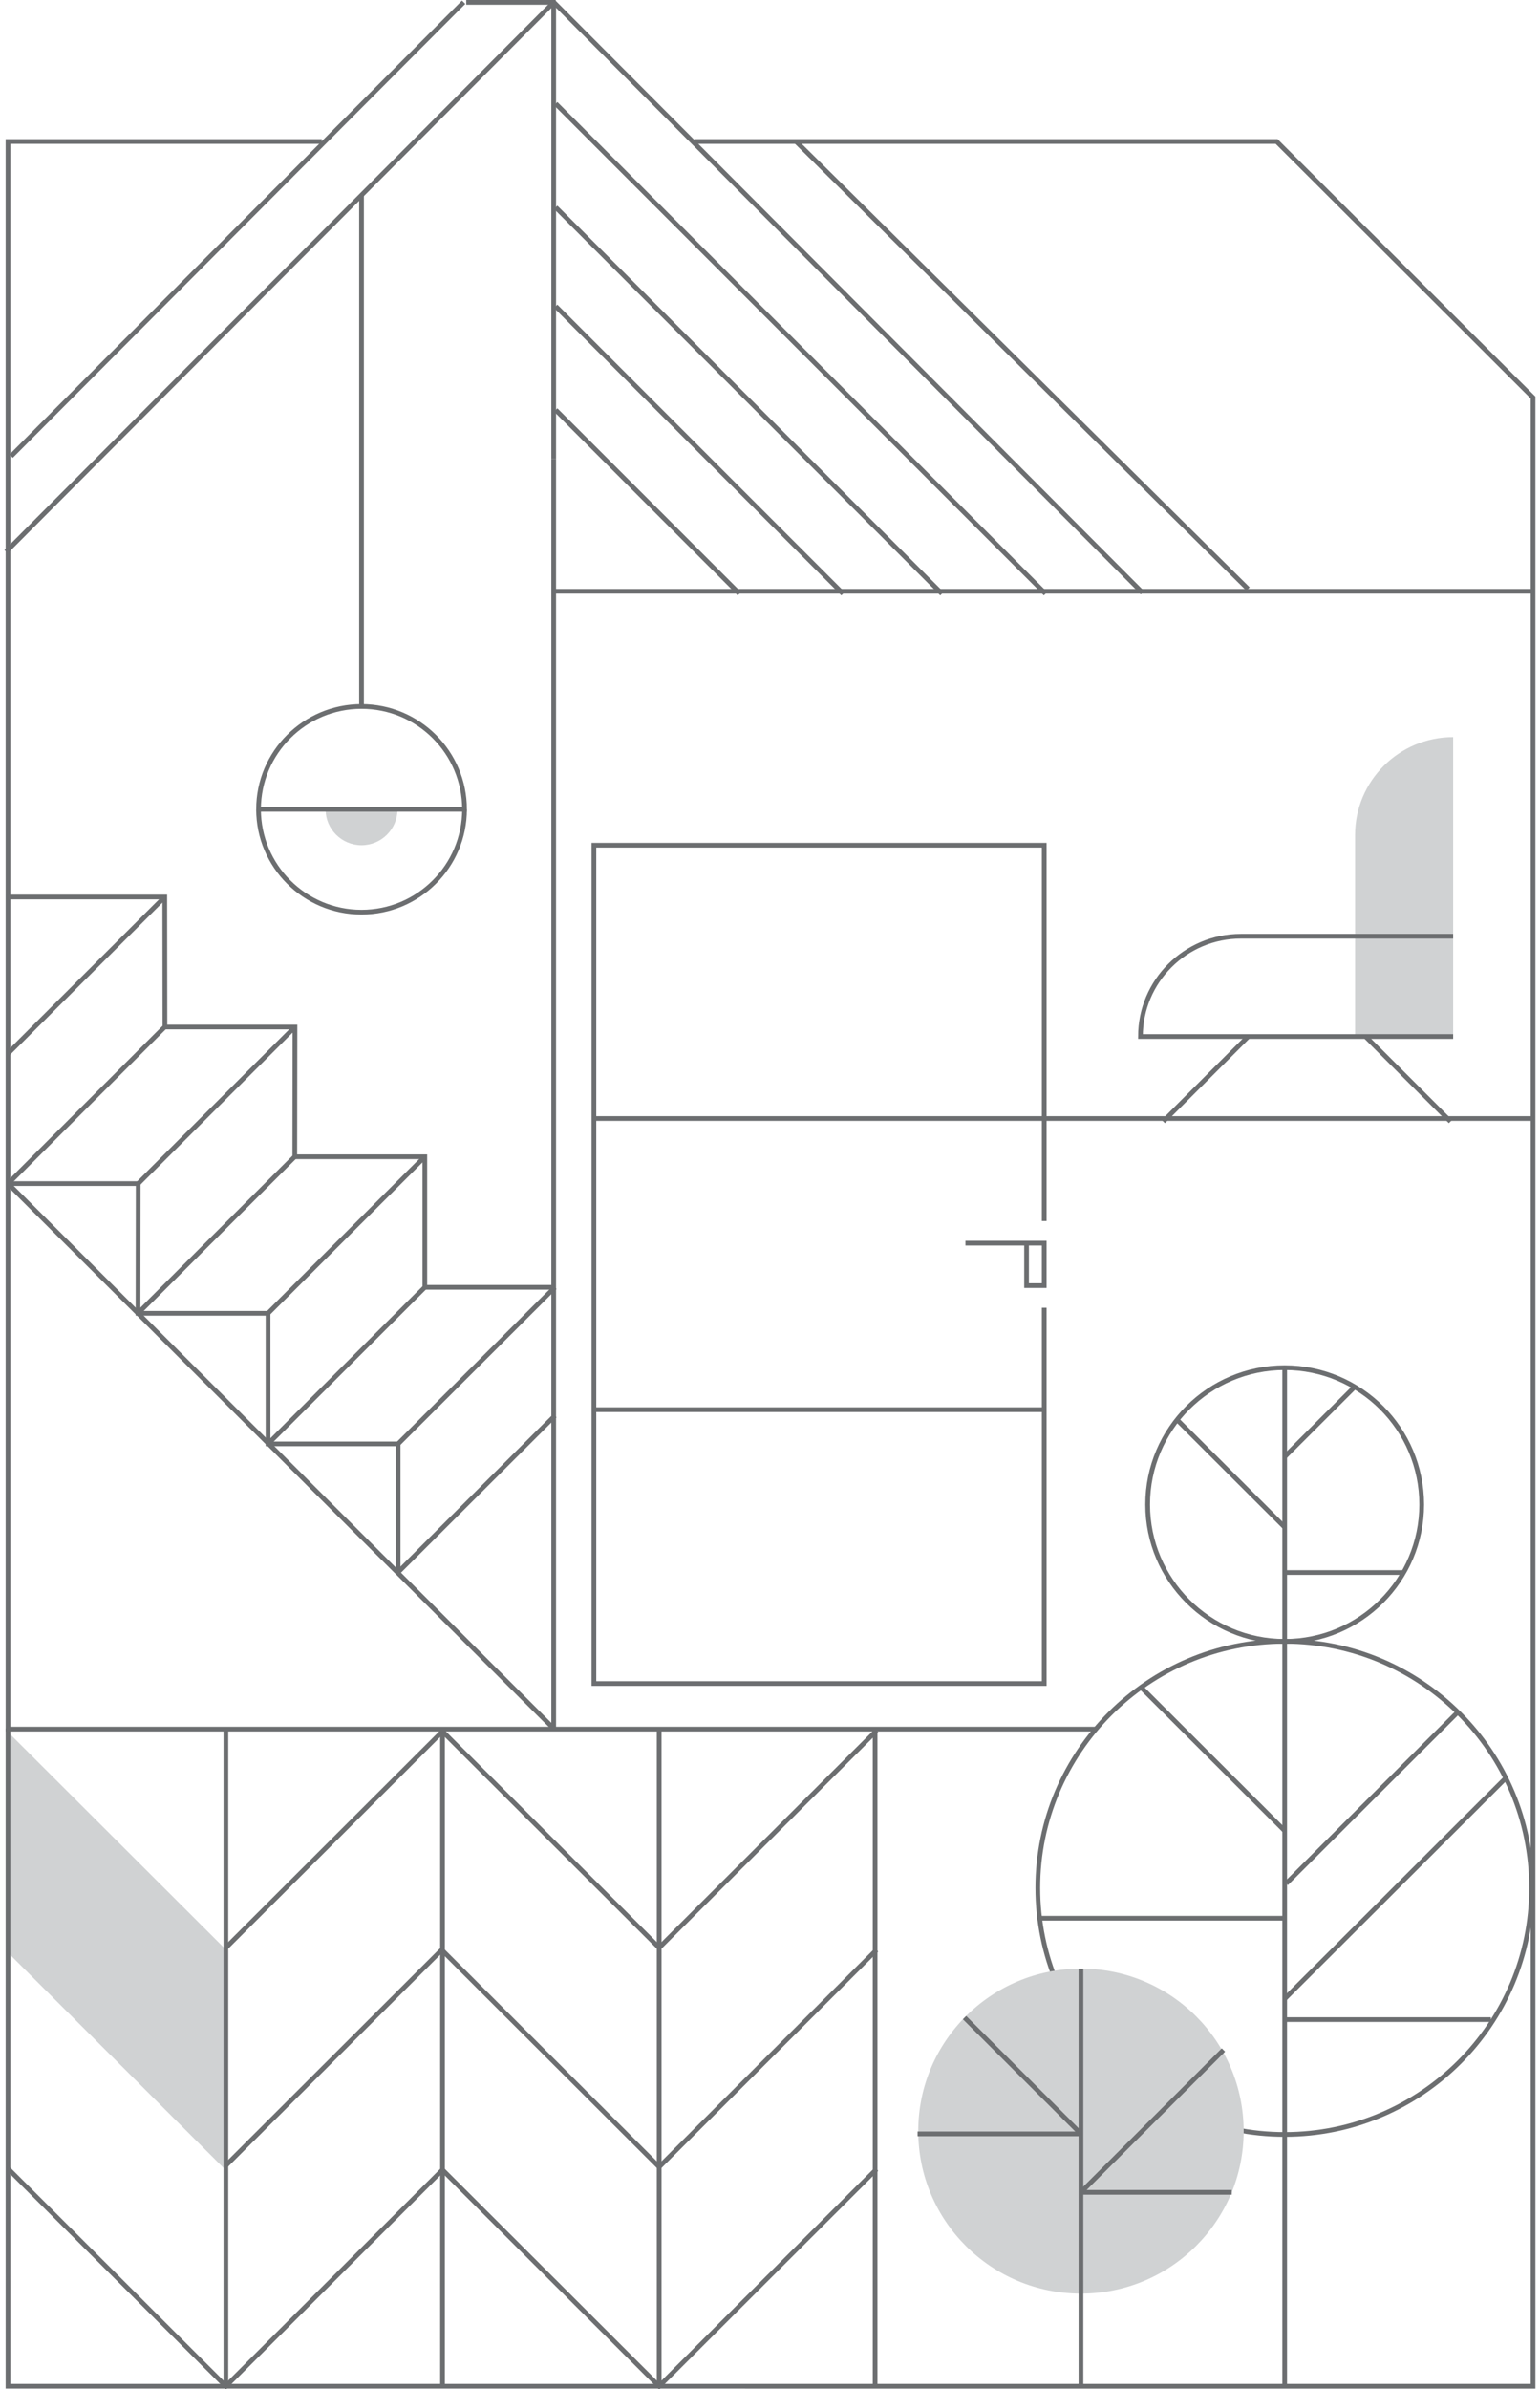 <?xml version="1.0" encoding="UTF-8"?>
<svg width="327px" height="507px" viewBox="0 0 327 507" version="1.1" xmlns="http://www.w3.org/2000/svg" xmlns:xlink="http://www.w3.org/1999/xlink">
    <!-- Generator: sketchtool 56.2 (101010) - https://sketch.com -->
    <title>000068F9-A5B1-4A0E-812F-0B8488C06468</title>
    <desc>Created with sketchtool.</desc>
    <g id="Desktop" stroke="none" stroke-width="1" fill="none" fill-rule="evenodd">
        <g id="Assets-to-download" transform="translate(-148, -1890)">
            <g id="illustration-irengimas" transform="translate(149, 1890)">
                <g id="Group-5" stroke="#6C6E70">
                    <polyline id="Stroke-1" points="0.3 117.075 116.597 0.473 241.59 125.795"></polyline>
                    <path d="M1.364,96.807 L97.445,0.474" id="Stroke-3"></path>
                </g>
                <path d="M246,238 L264,220" id="Stroke-6" stroke="#6C6E70"></path>
                <path d="M307,238 L289,220" id="Stroke-7" stroke="#6C6E70"></path>
                <path d="M117,0.5 L98,0.5" id="Stroke-8" stroke="#6C6E70"></path>
                <path d="M117,22 L221,126" id="Stroke-10" stroke="#6C6E70"></path>
                <path d="M168,30 L264,125" id="Stroke-11" stroke="#6C6E70"></path>
                <path d="M117,44 L199,126" id="Stroke-12" stroke="#6C6E70"></path>
                <path d="M117,65 L178,126" id="Stroke-13" stroke="#6C6E70"></path>
                <path d="M117,87 L156,126" id="Stroke-14" stroke="#6C6E70"></path>
                <g id="Group-123">
                    <path d="M307.56,219.964 L307.56,156.42 C296.058,156.42 286.734,165.727 286.734,177.208 L286.734,219.964" id="Fill-15" fill="#D0D2D3"></path>
                    <path d="M307.56,219.963 L241.163,219.963 C241.163,208.211 250.709,198.683 262.486,198.683 L307.56,198.683" id="Stroke-17" stroke="#6C6E70"></path>
                    <polyline id="Stroke-19" stroke="#6C6E70" points="231.683 366.943 0.699 366.943 0.699 30.028 67.325 30.028"></polyline>
                    <path d="M219.365,400.64 C219.365,429.539 242.835,452.967 271.787,452.967 C300.739,452.967 324.209,429.539 324.209,400.64 C324.209,371.741 300.739,348.313 271.787,348.313 C242.835,348.313 219.365,371.741 219.365,400.64 Z" id="Stroke-21" stroke="#6C6E70"></path>
                    <path d="M242.692,319.284 C242.692,335.323 255.719,348.325 271.787,348.325 C287.855,348.325 300.882,335.323 300.882,319.284 C300.882,303.244 287.855,290.242 271.787,290.242 C255.719,290.242 242.692,303.244 242.692,319.284 Z" id="Stroke-23" stroke="#6C6E70"></path>
                    <path d="M271.787,290.242 L271.787,506.4" id="Stroke-25" stroke="#6C6E70"></path>
                    <path d="M271.787,424.186 L318.543,377.514" id="Stroke-27" stroke="#6C6E70"></path>
                    <path d="M271.787,388.518 L241.211,357.997" id="Stroke-29" stroke="#6C6E70"></path>
                    <path d="M271.787,324.104 L249.052,301.41" id="Stroke-31" stroke="#6C6E70"></path>
                    <path d="M271.787,309.153 L286.593,294.374" id="Stroke-33" stroke="#6C6E70"></path>
                    <path d="M271.787,407.083 L219.366,407.083" id="Stroke-35" stroke="#6C6E70"></path>
                    <path d="M296.862,333.719 L271.685,333.719" id="Stroke-37" stroke="#6C6E70"></path>
                    <path d="M271.787,428.589 L315.563,428.589" id="Stroke-39" stroke="#6C6E70"></path>
                    <path d="M193.979,452.255 C193.979,471.301 209.447,486.739 228.526,486.739 C247.606,486.739 263.074,471.301 263.074,452.255 C263.074,433.209 247.606,417.77 228.526,417.77 C209.447,417.77 193.979,433.209 193.979,452.255" id="Fill-41" fill="#D0D2D3"></path>
                    <path d="M228.526,417.77 L228.526,506.218" id="Stroke-43" stroke="#6C6E70"></path>
                    <path d="M184.818,366.818 L184.818,506.396" id="Stroke-45" stroke="#6C6E70"></path>
                    <path d="M116.569,97.413 L116.569,366.818" id="Stroke-47" stroke="#6C6E70"></path>
                    <path d="M228.526,465.244 L258.781,435.044" id="Stroke-49" stroke="#6C6E70"></path>
                    <path d="M228.526,465.244 L260.539,465.244" id="Stroke-51" stroke="#6C6E70"></path>
                    <path d="M228.526,452.841 L203.806,428.164" id="Stroke-53" stroke="#6C6E70"></path>
                    <path d="M228.526,452.841 L193.839,452.841" id="Stroke-55" stroke="#6C6E70"></path>
                    <path d="M116.569,97.413 L116.569,0.472" id="Stroke-57" stroke="#6C6E70"></path>
                    <path d="M92.963,366.818 L92.963,506.219" id="Stroke-59" stroke="#6C6E70"></path>
                    <path d="M138.965,366.818 L138.965,506.219" id="Stroke-61" stroke="#6C6E70"></path>
                    <polyline id="Stroke-63" stroke="#6C6E70" points="185.125 367.263 138.964 413.34 92.802 367.263"></polyline>
                    <polyline id="Stroke-65" stroke="#6C6E70" points="185.125 413.792 138.964 459.87 92.802 413.792"></polyline>
                    <polyline id="Stroke-67" stroke="#6C6E70" points="185.125 460.322 138.964 506.4 92.802 460.322"></polyline>
                    <polyline id="Stroke-69" stroke="#6C6E70" points="93.123 460.322 46.962 506.4 0.8 460.322"></polyline>
                    <polygon id="Fill-71" fill="#D0D2D3" points="1.112 367.974 1.112 414.792 46.96 460.556 46.96 413.738"></polygon>
                    <path d="M46.962,366.818 L46.962,506.219" id="Stroke-73" stroke="#6C6E70"></path>
                    <path d="M93.123,367.263 L46.962,413.34" id="Stroke-75" stroke="#6C6E70"></path>
                    <path d="M93.123,413.48 L46.962,459.557" id="Stroke-77" stroke="#6C6E70"></path>
                    <path d="M272.123,399.693 L308.493,363.388" id="Stroke-79" stroke="#6C6E70"></path>
                    <path d="M75.765,41.584 L75.765,149.917" id="Stroke-81" stroke="#6C6E70"></path>
                    <path d="M97.636,171.745 C97.636,183.8 87.842,193.576 75.764,193.576 C63.687,193.576 53.899,183.8 53.899,171.745" id="Stroke-83" stroke="#6C6E70"></path>
                    <path d="M83.4,171.746 C83.4,175.955 79.982,179.367 75.764,179.367 C71.548,179.367 68.13,175.955 68.13,171.746" id="Fill-85" fill="#D0D2D3"></path>
                    <path d="M97.636,171.745 L53.899,171.745 C53.899,159.689 63.687,149.918 75.764,149.918 C87.842,149.918 97.636,159.689 97.636,171.745 Z" id="Stroke-87" stroke="#6C6E70"></path>
                    <polyline id="Stroke-89" stroke="#6C6E70" points="216.977 263.814 216.977 272.823 220.724 272.823 220.724 263.814 204.001 263.814"></polyline>
                    <path d="M125.108,299.156 L220.725,299.156" id="Stroke-91" stroke="#6C6E70"></path>
                    <path d="M125.108,237.365 L324.525,237.365" id="Stroke-93" stroke="#6C6E70"></path>
                    <polyline id="Stroke-95" stroke="#6C6E70" points="220.725 259.118 220.725 179.367 125.108 179.367 125.108 357.271 220.725 357.271 220.725 277.521"></polyline>
                    <path d="M0.699,223.578 L33.986,190.351" id="Stroke-97" stroke="#6C6E70"></path>
                    <path d="M0.732,251.174 L33.986,217.936" id="Stroke-99" stroke="#6C6E70"></path>
                    <path d="M28.345,251.174 L61.622,217.936" id="Stroke-101" stroke="#6C6E70"></path>
                    <path d="M28.307,278.706 L61.582,245.475" id="Stroke-103" stroke="#6C6E70"></path>
                    <path d="M55.92,278.706 L89.209,245.473" id="Stroke-105" stroke="#6C6E70"></path>
                    <path d="M55.92,306.413 L89.206,273.186" id="Stroke-107" stroke="#6C6E70"></path>
                    <path d="M83.538,306.413 L116.825,273.188" id="Stroke-109" stroke="#6C6E70"></path>
                    <path d="M83.538,333.652 L116.825,300.427" id="Stroke-111" stroke="#6C6E70"></path>
                    <polyline id="Stroke-113" stroke="#6C6E70" points="116.825 273.186 89.207 273.186 89.207 245.479 61.594 245.479 61.632 217.947 34.019 217.947 33.986 190.351 0.301 190.351"></polyline>
                    <polyline id="Stroke-115" stroke="#6C6E70" points="0.732 251.174 28.345 251.174 28.307 278.706 55.92 278.706 55.92 306.413 83.538 306.413 83.538 333.652"></polyline>
                    <path d="M116.569,366.818 L1.034,251.492" id="Stroke-117" stroke="#6C6E70"></path>
                    <path d="M116.191,125.484 L324.717,125.484" id="Stroke-119" stroke="#6C6E70"></path>
                    <polyline id="Stroke-121" stroke="#6C6E70" points="0.699 366.818 0.699 506.396 324.524 506.4 324.524 84.369 270.079 30.028 190.285 30.028 146.435 30.028"></polyline>
                </g>
            </g>
        </g>
    </g>
</svg>